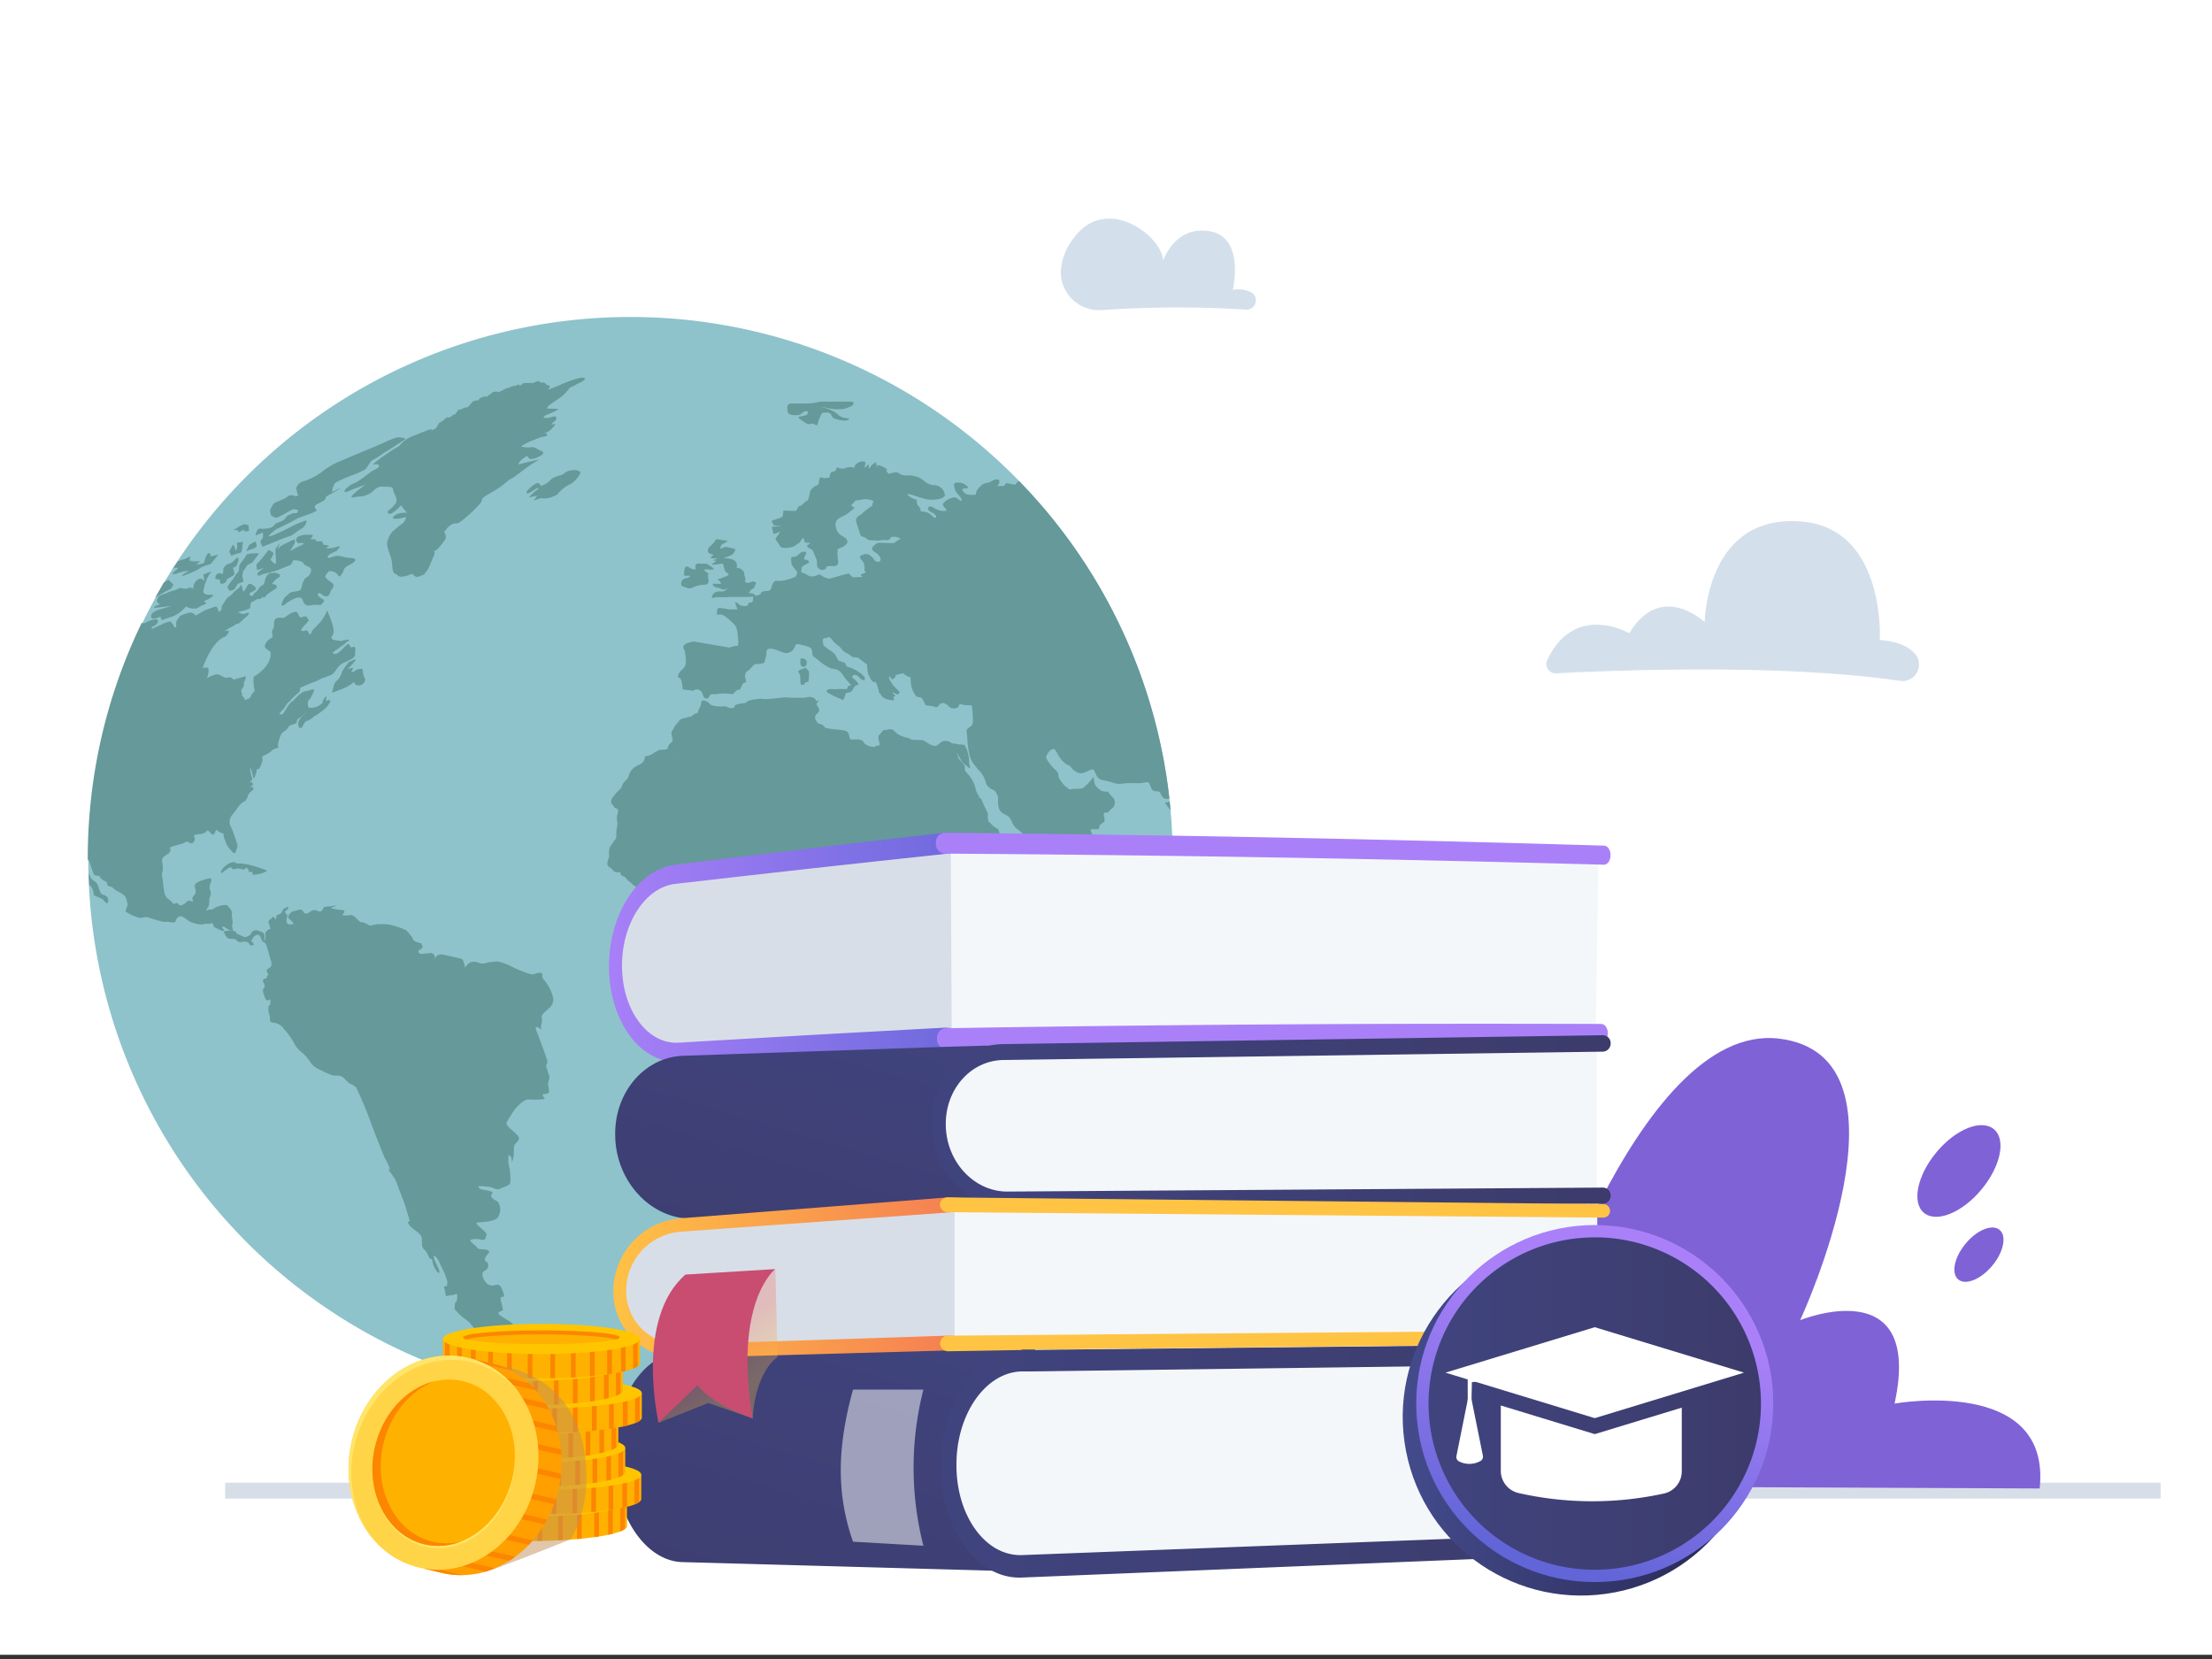 <svg xmlns="http://www.w3.org/2000/svg" xmlns:xlink="http://www.w3.org/1999/xlink" width="440" height="330" viewBox="0 0 440 330"><rect x="0" y="0" width="440" height="330" fill="#333333" stroke="none"/><defs><linearGradient id="linear-gradient" x1="1793.58" y1="187.98" x2="1880.94" y2="188.94" gradientTransform="translate(-1675.05)" gradientUnits="userSpaceOnUse"><stop offset="0" stop-color="#aa80f9"/><stop offset="1" stop-color="#6165d7"/></linearGradient><linearGradient id="linear-gradient-2" x1="1003.12" y1="83.04" x2="767.78" y2="61.17" xlink:href="#linear-gradient"/><linearGradient id="linear-gradient-3" x1="1006.44" y1="120.46" x2="772.61" y2="98.73" xlink:href="#linear-gradient"/><linearGradient id="linear-gradient-4" x1="1847.19" y1="195.54" x2="1822.42" y2="278.97" gradientTransform="translate(-1675.05)" gradientUnits="userSpaceOnUse"><stop offset="0" stop-color="#40447e"/><stop offset="1" stop-color="#3c3b6b"/></linearGradient><linearGradient id="linear-gradient-5" x1="1860.32" y1="223.03" x2="1995.42" y2="223.03" xlink:href="#linear-gradient-4"/><linearGradient id="linear-gradient-6" x1="1850.05" y1="254.03" x2="1820.58" y2="353.3" xlink:href="#linear-gradient-4"/><linearGradient id="linear-gradient-7" x1="187.14" y1="290.52" x2="320.26" y2="290.52" gradientTransform="matrix(1, 0, 0, 1, 0, 0)" xlink:href="#linear-gradient-4"/><linearGradient id="linear-gradient-8" x1="1794.42" y1="253.68" x2="1881.41" y2="254.63" gradientTransform="translate(-1675.05)" gradientUnits="userSpaceOnUse"><stop offset="0" stop-color="#ffc444"/><stop offset="1" stop-color="#f36f56"/></linearGradient><linearGradient id="linear-gradient-9" x1="1010.35" y1="154.96" x2="776.77" y2="133.25" xlink:href="#linear-gradient-8"/><linearGradient id="linear-gradient-10" x1="-667.1" y1="181.13" x2="-900.68" y2="159.43" gradientTransform="matrix(1, 0, 0, 1, 0, 0)" xlink:href="#linear-gradient-8"/><linearGradient id="linear-gradient-11" x1="1822.89" y1="275.52" x2="1816.8" y2="266.49" xlink:href="#linear-gradient-8"/><linearGradient id="linear-gradient-12" x1="279.03" y1="281.86" x2="350.05" y2="281.86" gradientTransform="translate(58.98 -54.4) rotate(10.9)" gradientUnits="userSpaceOnUse"><stop offset="0" stop-color="#444b8c"/><stop offset="1" stop-color="#26264f"/></linearGradient><linearGradient id="linear-gradient-13" x1="322.54" y1="260.95" x2="307.95" y2="310.94" gradientTransform="matrix(1, 0, 0, 1, 0, 0)" xlink:href="#linear-gradient"/><linearGradient id="linear-gradient-14" x1="284.16" y1="279.19" x2="350.28" y2="279.19" gradientTransform="matrix(1, 0, 0, 1, 0, 0)" xlink:href="#linear-gradient-4"/><clipPath id="clip-path"><path d="M124.72,298.8v4.74c0,1.64-8.77,3-19.6,3s-19.59-1.33-19.59-3V298.8Z" fill="none"/></clipPath><clipPath id="clip-path-2"><path d="M127.56,293.44v4.74c0,1.65-8.78,3-19.6,3s-19.59-1.33-19.59-3v-4.74Z" fill="none"/></clipPath><clipPath id="clip-path-3"><path d="M124.37,288.05v4.74c0,1.65-8.77,3-19.59,3s-19.6-1.33-19.6-3v-4.74Z" fill="none"/></clipPath><clipPath id="clip-path-4"><path d="M123,282.6v4.74c0,1.64-8.78,3-19.6,3s-19.6-1.33-19.6-3V282.6Z" fill="none"/></clipPath><clipPath id="clip-path-5"><path d="M127.67,277.21V282c0,1.64-8.77,3-19.59,3s-19.6-1.33-19.6-3v-4.74Z" fill="none"/></clipPath><clipPath id="clip-path-6"><path d="M123.89,271.82v4.74c0,1.64-8.77,3-19.6,3s-19.59-1.34-19.59-3v-4.74Z" fill="none"/></clipPath><clipPath id="clip-path-7"><path d="M127.28,266.43v4.74c0,1.64-8.77,3-19.59,3s-19.6-1.34-19.6-3v-4.74Z" fill="none"/></clipPath><clipPath id="clip-path-8"><path d="M97.63,271.14l-3.8-.87L84.24,312l3.79.9c10.09,2.32,20.42-5.14,23.07-16.68S107.72,273.46,97.63,271.14Z" fill="none"/></clipPath></defs><title>khodgardan-01-01</title><g style="isolation:isolate"><g id="Layer_1" data-name="Layer 1"><rect width="440" height="329.16" fill="#fff"/><rect x="44.78" y="294.93" width="385" height="3.16" fill="#d8dee8"/><path id="globe" d="M125.42,278.77A107.86,107.86,0,1,1,233.28,170.91,107.86,107.86,0,0,1,125.42,278.77Z" fill="#8ec3cb"/><g id="continents"><path d="M213,172.58s-.67.44-1,.74-1,.22-2,.22-.83.22-1.65.22-.54.51-1.28.6-1.29.15-1.75.15-.45-.57-.75-.57-.4-.25-.44-.46a.32.32,0,0,1,0-.13c0-.22,0-.59,0-1s-.31-.73-.69-1-.37-.6-.91-1.18a4.55,4.55,0,0,0-2.07-1.47c-.77-.14-.07-.42-1.09-1.74s-.39-.53-.62-1.48a1,1,0,0,0-.35-.64,4,4,0,0,1-1-.69c-.79-.82-.63-.53-.79-.82a4.6,4.6,0,0,1-.1-1.4c0-.23-.89-1.93-1.22-2.75s-.88-.4-.64-.61,0-.27-.16-.57a4.2,4.2,0,0,1-.44-1.16,6.44,6.44,0,0,0-1.59-2.94c-.74-.84-.5-.68-.52-1.28s-1.34-1.63-1.35-2-.45-1.08-.27-.86.68,1.17.93,1.55.09.31,1.16,1.15.31-.2.36-1a5.23,5.23,0,0,0-.13-1.1,5.66,5.66,0,0,0-.79-2.18c-.24,0-.4-.09-1.05-.11s-.48-.16-1.13-.18-.51-.48-1.55-.51-1.11.66-1.91.94-2.26-1-2.68-1.08a19.74,19.74,0,0,0-2-.06c-.23,0-.44-.21-.71-.33a1.18,1.18,0,0,0-.39-.1,5.9,5.9,0,0,1-1.62-.59,4.73,4.73,0,0,1-1-.82c-.54-.56-1.28-.11-1.79-.13s-.74.67-1.14,1,.05,1.24.07,1.79-.34.14-.76.44-1.45,0-2-.38-.18-.32-.65-.72-1.66-.22-2-.24-.52,0-.64-.81a1.14,1.14,0,0,0-.75-.95s-1.43-.24-2.05-.26-1.17-.2-1.63-.22c-.23,0-.44-.25-.66-.47a1,1,0,0,0-.62-.37.87.87,0,0,1-.74-.52,1.16,1.16,0,0,1-.31-.89c.06-.47.5-.69.75-1.08s-.24-1-.43-1.3.57-1,.57-1-.78.45-.8,0-1.11-.62-1.11-.62l-1.18.19s-.9,0-1.17,0-1.2,0-1.2,0l-1.58-.09s-.81.12-2.57.28a8.71,8.71,0,0,1-2.17,0,6.3,6.3,0,0,0-.93.12,5.39,5.39,0,0,0-1.51.34c-.38.21-.47.45-.85.44a3.8,3.8,0,0,0-1.53.32c-.76.29,0,0-.27.31s-.31.34-.54.33a2,2,0,0,1-.32,0,3.8,3.8,0,0,1-.8-.31,3.9,3.9,0,0,0-1,0c-.38,0-.87-.06-1.27-.08a3,3,0,0,1-1-.38,1.92,1.92,0,0,0-1.11-.71c-.71-.12-.59.29-.59.29s-.09.41-.17.74-.48.72-.48,1.13-.79.37-1,.7-.69.3-1.31.51-1.11.11-1.51.67-.91,1-1,1.36-.5.56-.5,1.07a4.28,4.28,0,0,0,.23,1.07c0,.23-.06.45-.09.66,0,0-.83.54-.82,1.12s-1.56.44-1.56.44a6,6,0,0,0-1.45.79,3.51,3.51,0,0,1-1.49.52h0c-.28.1.22,1.09-1.48,1.79a3.28,3.28,0,0,0-1.92,2.38,4.46,4.46,0,0,1-.76.9,2.84,2.84,0,0,0-.65,1.24,12.33,12.33,0,0,0-1.54,1.65c-.44.67-.33.34-.44.92s.22.61.45,1,.1.34.66.52,0,1.1,0,1.85.1.42.1,1.19-.21,1-.21,1.93v.64a.71.71,0,0,1-.22.54c-.23.26-1,1.43-1,1.43a2.85,2.85,0,0,0-.22.93v1c0,.52,0,0-.23.78s0,0-.11.59.78,1,.78,1l.06.06c0,.07.17.19.39.45.44.49,1.42.23,1.42.23-.24.5.37.81.7.94a.73.73,0,0,0,.19.06,3.35,3.35,0,0,0,.87.92c.43.24.32.41,1,.82a2.68,2.68,0,0,1,.83,1l.15.33s0,.76,0,1,.75.66,1.07.9a5.72,5.72,0,0,0,1.27.64,2.08,2.08,0,0,1,.43.23c.33.26.42.5.73.74s2.32,1.52,2.31,1.52a17.24,17.24,0,0,1,2,1.09c.84.56,1.13.22,1.13.22l.27,0,.88-.14a7,7,0,0,1,1.33-.55,6.4,6.4,0,0,1,1.82-.44c1.13,0,1.42,0,2.32-.07s.41.23,1,.46a1.58,1.58,0,0,0,.93,0,1.53,1.53,0,0,0,.26-.07c.32-.12.66-.23,1-.36a6.54,6.54,0,0,0,1.09-.34,3.49,3.49,0,0,1,1.38-.53c.49,0,.6-.42,1.18-.43s.59-.49.59-.49a2.21,2.21,0,0,0,.33-.06c.38,0,1-.15,1.4-.22h.07a17.17,17.17,0,0,1,1.94,0c.75,0,.65.31,1.68.91s.17.63.05,1.35.28.63.93.6,1.31-.35,1.88-.36a9.11,9.11,0,0,0,1.85-.52h0q.28.39.6.75a4.4,4.4,0,0,1,1,1.24,1.07,1.07,0,0,1,0,1.4,4.23,4.23,0,0,0-.23.41,11.6,11.6,0,0,0-.42,1.26,3.72,3.72,0,0,0-.1.58c0,.47-.67.89-.9,2.09-.18,1,1.31,2.73,2.66,3.93l.75.63a2.37,2.37,0,0,1,.75.9,4.11,4.11,0,0,1,.38,1.28,12.55,12.55,0,0,0,.33,2.13c.47,1.26,1.34,1.38.8,1.4s-.29,2,.22,2.25.54,2.22-.61,3.76a22.45,22.45,0,0,0-2.65,6.26c-.09.32-.14.58-.19.81-.29,1.67,2.73,7.06,2.71,7.07a30.85,30.85,0,0,1,.37,5.15c-.13,1.31,1,2.8,1.48,3.56a1.77,1.77,0,0,1,.17.37,7.18,7.18,0,0,0,1,3.52c1,1.56-.67,2.9.29,4.88s1.9,1.21,3.37.22,2.2-.09,2.87-.11,2.29-1,3.31-1.06.87-1.69,3-2.5,2.47-1.4,3-3.23,1.75-2.42,3-3.36c1.07-.82,1.12-1.2.78-2.33-.06-.16-.11-.33-.17-.53-.5-1.56,2.85-2.57,2.84-2.57.57,0,1.06-.85,1.37-2.57s.25-2.83-.63-3.81.43-1.28,1-1.64A8.3,8.3,0,0,0,194,213.4c.52-.52.74-1.12,1.08-1.45s1.73-.81,2.16-1.16a9.5,9.5,0,0,0,1.86-1.7c.6-.85.69-.93.51-1.81s.07-.9.18-2.67a7.07,7.07,0,0,1,.28-2.07s-.14-.38-.29-.89a14.26,14.26,0,0,1-.55-2.08c-.17-1.07.07-1.55-.2-2a3.23,3.23,0,0,1-.45-2c0-1.06.69-.46.76-1.21,0,0,0,0,0-.06,0-.84.13-1.15.62-1.46s-.11-1.38.52-1.55,1.12-.94,1.32-1.23a.26.26,0,0,0,0-.09,11,11,0,0,0,1-1c.17-.23,1.21-1.46,1.45-1.91s1.42-1.22,1.65-1.44,1-.32,1.15-.62a9.51,9.51,0,0,1,1.65-1.88,6.4,6.4,0,0,0,1.47-1.93,17.53,17.53,0,0,1,1.39-2.94c.91-1.54,1.09-4.66,1.61-5.31S213,172.58,213,172.58Zm-78.7-21.89.48,0h.31C134.85,150.73,134.45,150.71,134.31,150.69Z" fill="#699"/><path d="M49.23,112.37a6.52,6.52,0,0,0,.92-.46,19.38,19.38,0,0,0,1.37-1.84,11.49,11.49,0,0,0-2.33.14c-.32.42-1.15,1.66-1.42,1.94s-.15,1.53-.43,1.65-.86,1.39-1.26,1.73a6.37,6.37,0,0,0-.86,1.29l.49.76.91-.34c.22-.37.45-.73.67-1.11l1.15-.43c-.07-.3-.13-.61-.2-.89s.07-.75.09-1.11Z" fill="#699"/><path d="M65.48,113.62a1.89,1.89,0,0,1,1.69.67c.25.45.36.59.88-.19s.08-1,1.4-1.7,1.81-1.35.27-1.42-1.31-.3-2.41-.4-2,.76-2.12.24,1.71-1.2,1.71-1.2,1.31-1.24.27-.88-3,.49-2.06.1-.73-.46-.73-.46c-.12-.24-.24-.49-.38-.73,0,0-1.45.13-1.17-.19s-1.25-.06-1-.29.52-.9.28-.81-1.75-.17-2.72.35-.24,1.49.13,1.34a1.56,1.56,0,0,1,1,.09s-.81.43-1.05.52-1.78,1-1.78.94c.18-.26.34-.53.51-.8s.33-.6.49-.9c0-.23-.07-.43-.1-.65l-1.43.69-1.19.59-.74.71c.16-.43.32-.86.49-1.3-.29.38-.57.77-.84,1.15s.22,3-.08,3.07-1-.84-1-.84a7.57,7.57,0,0,0,.59-1.13c.1-.33-.94-.81-.94-.81-.53.65-1,1.29-1.54,1.92l-.9,1c0,.37.09.75.13,1.12.45-.16.89-.3,1.34-.44-.45.33-.86.67-1.29,1,0,.2.12.39.18.59l1.1-.43a17.42,17.42,0,0,0,2.91-.79l2.43-1,.57-.92s1.67,0,2,.64,1.38.54,1.49,1.16a1.63,1.63,0,0,1-.92,1.62c-.66.37-.94,1.89-.94,1.87a.82.82,0,0,1-.51.76c-.51.22-1.55.19-1.89.5s-1,.87-1,.87-1.11,1.9-.31,1.58.52-.48,1-.69,2.53-1.67,2.94-.3,1.46,1,1.92.9,1.87.12,1.82-.13,1.12-.55-.07-1.21-.63-1.36,0-.82,1.43.74,1.75-.28,1.31-1.38.2-2.09-1.19-1.16-1.19-1.15S65.1,113.79,65.48,113.62Z" fill="#699"/><path d="M70.42,131.23l-1.29.6a.63.63,0,0,1,.1.12A6.39,6.39,0,0,0,68,133.74a3.55,3.55,0,0,1-1.15,1.81c-.48.35-.78,2.27-.78,2.26l1.79-.69a8.11,8.11,0,0,0,2.56-1.46,5.12,5.12,0,0,1,.3.57l.87.13a2.25,2.25,0,0,0,.82-.55,1.38,1.38,0,0,0,.23-.82,3.25,3.25,0,0,1-.23-.29c-.06-.27-.14-.54-.19-.81s-.07-.56-.12-.84a2.22,2.22,0,0,0-1.43.34c-.5.44-.79.24-.79.24.13-.27.28-.53.41-.8a3.83,3.83,0,0,0-1.18.28C69.52,132.71,71.53,130.71,70.42,131.23Z" fill="#699"/><path d="M47.47,105.88c.34-.17.68-.35,1-.5l.31.38.76-.18c0-.39-.09-.75-.13-1.12-.27-.07-.56-.11-.83-.19l-.82.34-1.35.84c.3,0,.57,0,.87,0C47.35,105.58,47.4,105.72,47.47,105.88Z" fill="#699"/><path d="M47,110.17c.45-.17,1-.09,1.09-.52s.12-1,.12-1c0-.28.09-.58.14-.87-.41.06-.82.13-1.23.17,0,.24,0,.47.07.69,0,0-.17,1.19-.31.84s-.37-1.37-.55-1.11-.74,1.32-.74,1.32c.15.28.28.56.41.84C46,110.56,46.56,110.34,47,110.17Z" fill="#699"/><path d="M42.78,115.12l1,.23s-.22,1.05.62.73.72-.86.72-.86,1-.57,1.37-.8-.16-1.5-.17-1.5l.65-.26s.67-1.24.44-1.65-1,.79-1.36.92l-1.07.42c-.19.23-.37.47-.55.7,0,.38,0,.75-.07,1.11l-.72-.12C42.9,113.91,42.78,115.12,42.78,115.12Z" fill="#699"/><path d="M114.63,75.36a23.81,23.81,0,0,0-3.39,1.29c-.39.19-2,.78-2.22.85s.87-.68,0-.87a.8.8,0,0,1-.21,0,0,0,0,0,1,0,0,4.07,4.07,0,0,0-.51-.52,5.27,5.27,0,0,0-.63,0c-.21-.12-.43-.22-.64-.35a10.25,10.25,0,0,1-1,.43l-.87,0-1,0c-.25.19-.51.37-.75.56a1.75,1.75,0,0,1-.18-.29c-.2.09-.4.16-.59.23l-.91.18-.55.32s0,0,0-.06l-.52.14-.73.4-.86.37c-.07-.07-.15-.12-.22-.18l-.79.14-.81.6c-.17.13-.32.25-.48.36l-.35-.13-1,.39-.32.52a1.76,1.76,0,0,0-.23-.14l-.85.27c-.14.18-.29.35-.43.54s-.44.43-.65.64a3.46,3.46,0,0,1-.45,0c-.3.15-.61.28-.92.42-.13,0-.23,0-.35,0l-.67.92a3,3,0,0,1-.37.11l-.48.4-.62.2s-.12-.09-.18-.14c-.2.21-.42.4-.64.61l-.94.6-.57,1-1,.52s.74-.67-1,0L81.48,87a7.5,7.5,0,0,0-1.93,1.54c-.09.27-1.31.85-1.31.85s-4.84,3.22-3.82,3,1.52.4.18,1-2.48,2-4.19,2.74-2.65,2.23-1.12,1.57,3.38-1.28,3.4-1.28-4.09,2.83-2.32,2.5,1.45,0,2.76-.53,1.54-1.73,3.1-1.6,1.83-.14,2,.77,1,1.62.48,2.52a4.68,4.68,0,0,1-1.57,1.53s-.16,1,.92.4,1.74-1.76,1.87-1.35A5.47,5.47,0,0,0,81,102a5.13,5.13,0,0,0-1.86.19c-.64.27-1.41.94-.66,1a6.34,6.34,0,0,0,2.21-.34c.17-.08-.16,1-.62,1.28s-2,1.61-2,1.61-1.38,1.53-1,3,.6,1.76.8,2.57.07,2.53.67,2.78.7.76,1.64.6a5.91,5.91,0,0,0,1.68-.53c.19-.08.38.27.75.49s.72.06,1.75-.39c.28-.37.56-.74.83-1.12a22.06,22.06,0,0,0,.86-2.06s.54-.93.34-1.35,0,.32,1.07-1,1.3-1.53,1.2-2.11-.43-.86-.18-1,.54-.95,1.54-1.38.61.45,2.53-1.23a25.15,25.15,0,0,0,2.82-2.69c.9-1,0-.93,1.31-1.73s1.17-.64,2.51-1.52,1.83-1.55,2.4-1.78,2.59-1.93,4.42-3.12,1.48-.91,1.15-.78-3,.68-3.77.93.52-1.06.52-1,.91-.89,1.06-.5.52.7,1.68.25,1.88-1,1.07-1.35-.74-.42-1.28-.65S105.76,89,105,89s-1.55-.2-1.23-.32,1-.61,2-1,1.33-.53,1.83-.71,1.29-.1,1.25-.48-.41-.3-.76-.27a3.35,3.35,0,0,0,1.53-.81c.65-.69,1.23-1.3.37-1s.61-.87.6-.86.47-1.08-.83-.61-2.38.08-.91-.47,2.47-1.13,2.13-1.14-2.2-.07-2.2-.08-.14-.35,2-1.72,2.31-2.38,2.85-2.55.95-.54,1.67-.83a2.28,2.28,0,0,0,1.1-.83S116.31,74.85,114.63,75.36Z" fill="#699"/><path d="M112.36,94.05c-.78.62-.78.38-1.51.69a3.18,3.18,0,0,0-1.46.84,4.59,4.59,0,0,1-1.52,1c-.52.2-.29-.33-.85-.48s-2.62,1.72-2.26,2,1.09-.52,2-.92,0,.4-.24.48a17.28,17.28,0,0,0-1.34,1.27l1.69-.32c-.24.32-.48.66-.71,1,0,0,1.32-.61,1.65-.5a3.81,3.81,0,0,0,2-.26c.61-.25,1.29-.53,1.28-.79a7.91,7.91,0,0,1,2.56-1.87A5.28,5.28,0,0,0,115.49,94C115.06,93.27,113.14,93.41,112.36,94.05Z" fill="#699"/><path d="M48.94,109.7a5.19,5.19,0,0,1,1.16-.47,2.76,2.76,0,0,0,.93-.47s0-1.12-.33-1a9.42,9.42,0,0,0-1.15.66C49.35,108.87,49.15,109.28,48.94,109.7Z" fill="#699"/><path d="M53.17,173.21a23.05,23.05,0,0,0-3.6-1.18c-2-.49-2-.09-2.58-.34s-.48-.32-1.26,0a3.61,3.61,0,0,0-1.64,1.4.66.66,0,0,0-.09.62c.18-.05,1.39-1.12,1.78-1.17s.34.5.83.36a2.13,2.13,0,0,1,1.54,0c.33.24.9-.33.9-.33s.56.51.43.76.69.06.69.06.15.5,0,.6A5.7,5.7,0,0,0,53.17,173.21Z" fill="#699"/><path d="M108.21,194.92c-.73-.77.19-1.52-1-1.4s-.73.61-2.48,0a27,27,0,0,1-3-1.27,10.6,10.6,0,0,0-2.71-1,13.85,13.85,0,0,0-1.65.15c-.71.09-1.25.39-1.82.22s-1.77-.8-2.7.4c-.15.19-.25.34-.33.45a8.55,8.55,0,0,0-.33-1.22c-.22-.53-.28-.52-1.57-.8s-2-.5-2.68-.58a1.29,1.29,0,0,0-1.31.58c-.07.14-.16.28-.25.44a.88.88,0,0,0,0-.91c-.4-.55-.88-.41-1.3-.35s-1.46.11-1.46.11-.8-.42-.17-.79.72-.5.47-1,.13-.15-.91-.52-.73-.57-1.11-1.1S80.76,185,80.76,185l-.51-.19L80,184.7a13.17,13.17,0,0,0-3-.84.52.52,0,0,1-.18,0,12.62,12.62,0,0,0-1.94,0l-1.32.27a.3.3,0,0,0-.12-.08c-.34-.2-1.29-.73-1.61-.61s-1.37-1.62-2.12-1.41l-.08,0a3.94,3.94,0,0,1-1.59,0s.75-.71.35-.92-.38,0-1.14-.16-1.94-.31-1.1-.5.62-.29.62-.29l-2.3.23s-.29.71-.66.9-.85-.41-1.52-.23-.63.47-1.24.62a.58.58,0,0,1-.75-.41s-.28-.41-.6-.34l-1.45.36c-.33.08-1.32,1-.72,1.5s1.09,1,.62,1.06-1,.1-1.14-.5.41-1.18,0-1.52a1,1,0,0,1-.33-.36c0-.09,0-.15.14-.26s.49-.47.49-.47.28-.55-.32-.25-.6.3-.78.63-.3.67-.75.77-.53.33-.51.57a.61.61,0,0,1-.16.42s-.39-.77-.58-.43-.93.58-.78,1.07.37,1.22.37,1.22-1.22.42-1,1.14a1.6,1.6,0,0,1-.36,1.38s.58-1.58-.37-1.87-.87-.5-1.56-.26-.55.88-1,1a1.5,1.5,0,0,0-.36.18c-.18.12-.38.18-1.1-.17-1-.46-1-.39-1.12-.77-.16-.08-.6-.32-.77-.26s-.26-.09-.65,0-1,.08-1,.22c.2.49.54,1.42,1.31,1.42,1,0,1,.06,1.34.39a.87.87,0,0,0,1,.2c.49-.13,1.27,0,1.4.4s1.18.47.82-.11c-.19-.32-.36-.35-.44-.36a.31.31,0,0,1,0-.06s.05-.07.12-.17c.3-.43.3-.63.49-.77s.74-.55,1.05-.19a3.07,3.07,0,0,1,.5,1.06c.07.23.58.33.77.61s.93,3.08,1,3.27.35,1.12-.19,1.47-.76.35-.55.87.37.31.2.51l-.07.07c-.13.24-.22.68-.43.72s-.8.1-.39.83.1,1,0,1.15-.25.33,0,1.05.46,1.6,1,1.22.31.51.31.84c0,.14-.31.23-.27.37-.13.24-.2.75.2,2.09.09.3-.25,1.18.62,1.21a2.83,2.83,0,0,1,2.18,1.25,14.17,14.17,0,0,1,2.07,2.91c.48,1.1,1.7,1.87,2.19,2.42a13.79,13.79,0,0,1,.88,1.09,3.58,3.58,0,0,0,1.62,1.49A22.78,22.78,0,0,0,66,213.85c.66.24,1.69-.1,2.26.47s1.33,1.34,1.67,1.39a1.09,1.09,0,0,1,.23.09c.29.18.55.51.58.31a68.89,68.89,0,0,1,2.86,6.74c.59,1.73,2.81,7.2,2.82,7.23s1.56,2.84,1,2.55.56.93.87,1.49a6.19,6.19,0,0,1,.8,1.65c.41,1.19,1.15,3,1.35,3.57s1.08,3.53,1.08,3.53-.81.06.07,1,2,1.38,2.26,2.22-.24,1.79.56,2.49.89,1.91,1.29,1.82.16.64.69,1.66.89,1.36,1,1-.39-1.13-.72-1.9-.58-1.52-.23-1.38a3.44,3.44,0,0,1,1,1.41c.11.28.51,1.08.91,1.91A12.16,12.16,0,0,1,89,255c0,.29-.07.59-.12.89,0,0-.68-.21-.51.3a12.08,12.08,0,0,1,.32,1.64,13,13,0,0,1,1.34-.24c.35,0,.81-.32.88-.11s.06,1.4-.22,1.48-.26,1.43-.26,1.43A15,15,0,0,0,92,262c.39.27,1.54,1.08,1.67,1.45v0a3.41,3.41,0,0,1,.52.59,4.86,4.86,0,0,0,1.48,1.4s.22-.23.62.19a3.19,3.19,0,0,0,1.09.65s.2.39.42.48.8.17.8.17a7.17,7.17,0,0,0,1.71.8,3.8,3.8,0,0,1,1.6-.26,4.27,4.27,0,0,0,1.75,0c.28-.1,1.29-.38,1.64-.48l.12,0a3.23,3.23,0,0,1,.61-.42,4.84,4.84,0,0,1,.9-.28,7.32,7.32,0,0,0,.93-.21l.95-.77c-.32,0-3.13,1.17-5.36-.62s-1.2-1.34-2.54-2.13-2.2-1.29-1.52-1.64.77,0,.5-1.18-.52-1.47-.11-1.73.76.39.24-1.15-1-1.37-1.64-1.21a1.65,1.65,0,0,1-1.9-.79c-.63-.89-.76-1.82,0-2.12a1.15,1.15,0,0,0,.55-1.49c-.11-.33-.92-.32-.42-1.19s1.1-1.13.32-1.41-1.84,0-2.08-.54-2.19-1.43-.77-1.62,2.26.5,2.47-.17.47-.77-.2-1.42-2-1.61-1.45-1.71,3.74-.09,4.23-1.22a2.72,2.72,0,0,0,.16-2.43c-.28-.76-.58-.53-1.36-1.23s.73-1-.42-1.36-2-.22-2.26-.73c-.08-.17-.07-.25,0-.28a13.58,13.58,0,0,1,1.63.1c1.3.05,1.74.85,2.72.36s1.68-.49,1.91-1.16c0,0,0,0,0-.05a11.13,11.13,0,0,0-.31-3.47,5.82,5.82,0,0,1,0-2,1,1,0,0,1,.58,1c-.05.77.31.1.41-1.12s-.17-1.57.52-2.3.77-.94-.12-1.83-2.22-1.67-1.73-2.39,1.23-2.06,1.63-2.51,1.75-2,2.73-1.88,3.12,0,3.13-.16-.93-.87,0-.92.88-.46.88-.46c-.09-.56-.16-1.12-.25-1.66,0,0,.44-1.07.25-1.55s-.3-1-.54-1.65.39-.57.12-1.47-1.6-4.5-2.11-5.79.55-.59.9-.31-.15-.17.11-1.1-.06-1.15.08-1.58.6-.72,1.3-1.39a2.28,2.28,0,0,0,.74-2.85A8.21,8.21,0,0,0,108.21,194.92Z" fill="#699"/><path d="M93.68,263.42c-.08-.07.06.17,0,0Z" fill="#699"/><path d="M210.21,204.14c-.94-1.18-.82-.53-.82-.53a13.81,13.81,0,0,0-.31,1.68c0,.49-.25.49-.77,1.15a17.62,17.62,0,0,0-1.23,1.57c-.43.65-1.59.53-1.93,1s-1.46,1-1.89,1.53-.29.76-.37,1.91a3.54,3.54,0,0,0,.55,2.25c.4,1-.44.59-1.07,1.71s-.77.88-1.25,1.92.16,1.12.45,1.44-.07,1-.3,1.75-.05.61.83,1.63,1.67-.05,2.23-.07,1.32-.83,1.32-.83q2-5.22,3.81-10.16a1.72,1.72,0,0,1,.1-.26c-.1-1-.15-1.55.62-1.58s.27-.66.27-.66-.31-.24-.33-1.13.76.3,1,.13.23-1.15.14-2.43S211.13,205.32,210.21,204.14Z" fill="#699"/><path d="M35.43,114c.54-.29,2.67-.63,1.92-.28s-1.32.85-1.09.87a21.13,21.13,0,0,0,2.09-.82,6.78,6.78,0,0,0,1.57-.86,14.67,14.67,0,0,1,2-.72c.51-.63,1-1.25,1.53-1.87-.52.11-1,.24-1.55.36,0,0,0-.8-.39-.66s-.8,1.22-.84,1.73-1.65.5-1.65.5l.85-.61c-.62,0-1.23,0-1.84.06.25-.23.51-.45.77-.67-.09.07-.78.66-1,.55s.13-1,.13-1a4.26,4.26,0,0,1-1.39.68,7.31,7.31,0,0,0-1.19.41c-.32.5-.65,1-1,1.5l.15-.1c.41-.24,1.19-.2.74.15s-.69.63-.94.81S34.88,114.29,35.43,114Z" fill="#699"/><path d="M34.5,116.37a5.44,5.44,0,0,0-.94-1c-.16-.07-.57.28-1,.55-.57,1-1.14,2-1.69,3A20.13,20.13,0,0,1,34,117.13C34.12,116.88,34.31,116.64,34.5,116.37Z" fill="#699"/><path d="M55.53,148.69a.25.25,0,0,0,.1,0Z" fill="#699"/><path d="M232.67,159.39a2.05,2.05,0,0,1-1,.26c.4.51.78,1,1.19,1.53C232.79,160.58,232.74,160,232.67,159.39Z" fill="#699"/><path d="M44.58,185c-.18-.15-.54-.67-.3-.69s.25,0,.58.22a2.8,2.8,0,0,0,.83.48c.37.14.75.19.64-.15a1.68,1.68,0,0,1-.08-1.16c.12-.61-.18-1.23-.13-1.53a5.62,5.62,0,0,0,0-.77,2.37,2.37,0,0,0-.45-.78,4.52,4.52,0,0,0-.43-.49s-.42-.3-1.61.09-1.31.79-1.76.71a.19.19,0,0,0-.18,0c-.34,0-.68.34-.63.12a1,1,0,0,1,.09-.21c.32-.66.28-.18.43-1s-.07-.54.16-1.36c.11-.39.19-.56.21-.69a2,2,0,0,0-.12-.65,1.68,1.68,0,0,1,0-1.36c.17-.42.6-1.29-.5-1s-2.81.76-2.58,1.59.24,1.28-.12,1.7-.46.71-.32.87.12.56-.44.26-.82.57-1.7.83-.54-.54-1.15-.36-.45.23-.89-.3-1.09-.62-1.36-1.58-.34-2.54-.51-3.42.19-1,.13-1.36c0-.09,0-.2,0-.32a5.89,5.89,0,0,0-.1-1.09c-.09-.49-.2-.88.63-1.44s.61-.18.93-.87-.64-.58.77-1,1.23-.34,1.73-.51.7-.51,1.09-.3.71.5,1.07,0a.91.91,0,0,0,.17-.94s-.63-.52,1-.62,1.36-1.1,1.89-.54.8.85,1.1.42.13-1,.63-.54,1.24.43,1.21.81,0,.41.24,1a4.74,4.74,0,0,0,.93,1.79c.53.55,1,1.38,1.3.32s.42-.54,0-1.91-.88-2.41-.91-2.55a2.11,2.11,0,0,1,.17-2.68c1.16-1.42,1.2-1.78,1.87-2.31s.68-.27,1-.89.19-.87.45-1,.11-.32.34-.4a1.56,1.56,0,0,0,.5-.4c0-.19-.1-.38-.15-.58l-.57.19c.22-.2.42-.41.66-.59-.09-.18-.16-.35-.24-.52,0,0-.73.18-.56.08s.71-.42.62-.74-.31-1.17-.31-1.17-.27-1.93.17-.44.32,2.1.76,1S51,153,51,153a4.19,4.19,0,0,0,.5,0s.81-1.39.71-2-.22-.43.71-.9,1.3-1,1.67-1.12l.92-.31c-.14,0-.37-.09-.11-1.08.35-1.42.63-1.83,1.25-2.2s.69-1,1.27-1.17l.52-.19c.36-.11.64-.23.59-.44a.57.57,0,0,1,.19-.5,2.25,2.25,0,0,1,.51-.39c.45-.27.77-.71,1.11-.89s-1.07.73-1.42,1.65.25,1.89.77,1,.41-.9,1.06-1.13,1.11-.84,1.55-1a18.47,18.47,0,0,0,1.55-1.12,4.46,4.46,0,0,0,1.1-1.22c.48-.67.14-.87-.37-.62s.06-1-.14-.87a1.72,1.72,0,0,0-.75,1.1c0,.37-.47.56-.62.67a2.63,2.63,0,0,1-1,.45c-.48.06-1.25.21-1.29-.17s-.16-1,.13-1.28a2.05,2.05,0,0,0,.54-.76c.22-.46,1-1.71,0-1.33s-1.33.14-2.15.77-1.37,1.45-1.76,1.6a5.87,5.87,0,0,0-1.1,1.45,9.51,9.51,0,0,1-.63.93,1.43,1.43,0,0,1-.14.13.53.53,0,0,1-.59-.09,4.74,4.74,0,0,1,.73-.86c.47-.45.56-1,1.08-1.42s.49-.58.81-.85l.78-.73a3.43,3.43,0,0,0,.62-.58c.17-.21-.05-.69.35-.84s1.82-.81,2.44-1,1.65-.81,2-.88a13.87,13.87,0,0,0,1.46-.57c.26-.1.41-.22,1-.95a3.48,3.48,0,0,1,1.91-1.62c1.47-.71,1.85-.87,1.88-1.62s.11-1.15-.11-1.35-.8.39-.94-.24-.59-.24-1.1.27A6,6,0,0,1,67,130c-.47.18-1.26,0-.39-.54s1-.73,1.6-1.12.39-.4.91-.73.5-.43-.35-.32-.59.29-1.36.16-1.54-.15-1.47-.7.28,0,.42-1.08-1.28-4.23-1.28-4.26a9,9,0,0,1-1.47,2.46c-.83.89-1.47,1.39-1.6,1.8s-.41.77-.63.2-.43-.49-.65-.45-1.61.53-.18-1,.71-.91.61-1.41-.53-.46-1-.27-.68-.1-.83-.6-.71-.57-1.51-.13-1.27,1-1.67.92-1.69-.26-1.64,1-.51,1.44-.4,1.95.25.92-.25,1.11-1.73,1.51-.88,2.08.92.59.85,1.26-.34,2.41-3.39,4.32a8.61,8.61,0,0,0,.1,2.15c.19.6.11.68-.34,1.17s-.24.86-.76,1-.61.54-.86-.09-.42,0-.44-.78-.46-.39.13-1.27,0-.37.33-1.17.37-1.21.14-1.12-2.33.65-2.33.64a1,1,0,0,0-1.14-.4c-.75.26-1.53-.9-2.47-.6a10.82,10.82,0,0,0-1.65.72,3.84,3.84,0,0,0,.34-1.77c-.16-.65-1.21-.2-1.2-.2s1.74-5.28,4.42-6.27c.42-.14,1.32-1.47.35-1.18s.59-.58,1.1-.83.3-.29,1-.56-.3.49.92-.6,1.49-1.25,1.42-1.55-.89.35-1.4.16-.75-.29-.75-.29a10.39,10.39,0,0,1,1-.33,3.61,3.61,0,0,0,1.08-.35c.3-.18.29,0,.38-.58s0-.72.55-.94.6-.48,1.2-.46,0-.17.85-.33,0,0,1.08-.82,1.75-.9,1.53-1.46-1.37,0-.51-.92,1.35-.81,1.16-1.22-1.11-.54-1.36-.43-.58-.18-1.13.43-.44,1.41-.7,1.77-.6.24-1,.9-.68.67-1,1.07,0,.4-.35.4-.83-.4-.2-.71,1.34-.6.73-1.15-1.13-.81-1.53-.07-.66,1.19-.76,1-.3-1.67-.51-1.14-1,.87-1.42,1.42-1.11.82-1.39,1.24-.58.93-.82,1.27-.07.87-.26.94-.39.79-.56.07-.36-.84-.84-.66l-1.4.5a4.92,4.92,0,0,0-.94.44l-1.33.78a1.21,1.21,0,0,0-1.4-.57c-.9.31-1.46.37-1.77.78s-.68.79-.68,1.23.06,1-.22.9-.2-.38-.57-.78-.19-.5-1-.26-3,1.33-3,1.33-.43-.2.48-.66,1.08-1.58-.37-1.16-1.67.93-2.13.61c0,0,0,0-.05,0a107.3,107.3,0,0,0-10.73,46.32V171c.41.26.41.73.63,1.29s.39,1.57.79,1.79.89,0,1,.36.84.79,1.21.94,0,.11.29.64.61.07,1.22.72,2.22,1,2.5,2,.36,1,.2,1.56-.56,1,0,1.22a9.1,9.1,0,0,0,2.6,1.09,13.22,13.22,0,0,1,1.34-.19s1.8.6,2.53.76.46.24,1.21.19,1.84.36,1.95-.11.48-1,1-1,1.66,1,1.93,1.13a2.67,2.67,0,0,0,.32.11,8.3,8.3,0,0,0,1.3.34,2.39,2.39,0,0,0,1,0c.83-.24.54.09,1.36-.15a.46.46,0,0,1,.42,0s.09.07.12.12c.1.22.08.56.4.7.53.23,1.25.59,1.45.64l.07.06C44.49,185.12,44.71,185.09,44.58,185Z" fill="#699"/><path d="M232.62,158.88a107.47,107.47,0,0,0-29.94-63.22,2.47,2.47,0,0,0-.71.77l-1.83-.34-.44.58c-.47,0-.93,0-1.39.06a1.44,1.44,0,0,0,.49-1c0-.59-.94-.31-1.18-.22a9,9,0,0,0-.86.46,3.81,3.81,0,0,0-1.28.36,7.19,7.19,0,0,0-1.19,1.23c-.08.28-.16.56-.24.86,0,0-1.63.14-2.08-.26s-1-1.07.14-1S191.82,96,190.82,96s-1.23,0-.94,1.12,1.32,1.66,1.38,2.23-.39.17-.39.17a1.74,1.74,0,0,0-1.05-.59,3.65,3.65,0,0,0-2.26,1.26c-.21.46,1,1.25.65,1.41a3.48,3.48,0,0,1-2.54-.64c-.74-.58-1.81.22-.4.92s1,1.51.34.93a3.46,3.46,0,0,0-1.52-1c-.32,0-1-.13-1-.13s.21-.35-.36-1a1.16,1.16,0,0,1-.31-1.23,4.94,4.94,0,0,1-1.67-.81c-.74-.58.22-.27.56-.26a23.82,23.82,0,0,0,3.34,1c1.42.13,3.38-.18,3.29-1a2.22,2.22,0,0,0-1.87-1.86,3.21,3.21,0,0,1-2.35-.94,4.59,4.59,0,0,0-3.2-1c-1.18,0-1.46-.23-1.83-.54s-1.9.24-1.9.24-.77-.88-.43-.87h.33a2.09,2.09,0,0,1-.8-.42,5,5,0,0,0-1.33-.5c0,.15-.07.3-.11.47-.08-.35-.15-.71-.21-1.06l-.78.56-.66.84c0-.33,0-.65,0-1-.28.28-.55.55-.82.84.06-.42.12-.84.18-1.24a1.65,1.65,0,0,0-1.18,0c-.73.29-1,.74-1,1s-.51,0-.77,0a8.89,8.89,0,0,0-1,.15s-.05.19-.74.17-1.16-.52-1.1,0-.78.62-1,.71S165,95,165,95s-1.24.23-1.52,0-.57.25-.58.89-.51.71-.76.79a5.4,5.4,0,0,0-.93.88l-.23,1s-.15,1-.49,1.06-.92,1-1.36,1-.58,1.05-.92,1l-.79,0c-.27,0-1.58-.08-1.58-.08s-.06,1.14-.31,1.32a5.68,5.68,0,0,1-1,.37c-.6.25-1.05.22-1,.48a2.81,2.81,0,0,0,.44.8c.57.07,1.13.15,1.7.2-.71,0-1.41,0-2.12.07.11.49.23,1,.31,1.49l1.37-.53c-.34.49-.66,1-1,1.43.27.42.53.84.82,1.26,0,0,0,.7,1.64.54s1.85-.85,2.2-.92.8-1.54,1-.82.16.71.77.74h.27c.87.06-1.1.47-.08,1s.75.47,1.3,1.72a2.84,2.84,0,0,1,.36,1.75,1.12,1.12,0,0,0,1,.92c.53,0,.77-.13.82-.47s.76-.3,1.36-.28,1.2-.1,1-1.24a8.22,8.22,0,0,1-.05-2.18s2.25-.66,1.88-1.66-1.79-.71-2.24-2.6,1.23-2,2.17-2.67a14.88,14.88,0,0,0,1.56-1.29s-1-.32-.51-.67.51-.8.93-.78,1.24-.22,1.5-.22l.41,0c.6.06,1.56.24,1.35.59s-.07.82-.34.8a15.75,15.75,0,0,0-2.08,1.66s-1.3.47-.93,1.58.77,2.35.77,2.35.05.36.56.48.92.66,1.33.69,1.29.05,1.54.08,1.09-.14,1.34-.13a2.14,2.14,0,0,0,.83,0c.25-.08.62-.61.62-.61l.32,0,.61,0,.94.32c-.32.18-.62.39-.93.58l-.47.34-3.11-.07s-2.17,1-.73,1.81a3.39,3.39,0,0,1,.64.5c.78.72.7,1.43.16,1.48a.89.89,0,0,1-.9-.48s-.9-1.37-2-1-1,.47-.28,1.38.06.6.35,1-.26.69.2,1c.21.16-.08.31-.4.43s-.8.31-.36.48c.79.3-1.78.25-1.78.25l-.74-.73s-1.27.26-1.94.48-2,.57-2,.57a2.07,2.07,0,0,1-.33-.1l-.67-.22s-.95-.73-1.18-.49a2.08,2.08,0,0,1-1.28.34,2.15,2.15,0,0,1-1.19-.49c-.28-.28-1,0-.86-.82s.2-.67.86-1.06.83-.38.54-.75-1,0-.83-.57.66-1.17.22-1.19a1.37,1.37,0,0,0-1.18.35,5.46,5.46,0,0,1-.65.57s-1.06,0-1,.38a7.19,7.19,0,0,0,.12,1.21,9,9,0,0,0,1.1,1.43s-.16,1.1-.51,1.09.13.07-1.48.5l-.25.07c-1.93.47-2.09-.3-2.63.76s0,1.27-1.34,1.44l-.16,0c-1.14.16-.72.43-1,.65a3.82,3.82,0,0,1-1,.32c.09-.09.05-.2-.22-.35-.86-.52-1.36.23-.86-.52s.79-.44,1-1.06.48-.66-.08-.89-1.2.48-1.71.08.2-.18-.14-1,.06-.95-.67-1.51-1.05-.28-1.05-.28a1.25,1.25,0,0,0-.75-1.71c-1.28-.46-1.8-.17-1.8-.17s.06-.13,1.2-.57a1.54,1.54,0,0,0,1.13-1.34,12.16,12.16,0,0,0-1.87-.44c-.56,0-1,.5-1.09.31a.93.93,0,0,1,.55-.93,4.75,4.75,0,0,0,.92-.58l-2.29-.35a4.93,4.93,0,0,1-1,1.22c-.59.48-.72.79-.67,1.24s1.15.65,1.15.65-.89.65-.53.68,1.68,0,1.27.09a7.82,7.82,0,0,0-1,.36q.42,0,.84.06s-1.14.76-.87.78,1.61-.15,1.61-.15.6-.28.66.43a2.53,2.53,0,0,0,.55,1.31s1.08.28-.14.75-1.16.51-1.51.47.9.9.48,1-1.48-.16-1.54.09.52.67,1,.69,1.39.87,2-.09a1.27,1.27,0,0,1-1.3.84c-.91-.11-1.82.2-1.89,1.33a4.27,4.27,0,0,1,1.83-.19,17.23,17.23,0,0,0,1.75-.06c.71,0,.76,0,1.54,0s1.55,0,2.1,0a5.3,5.3,0,0,0,1.13-.13.22.22,0,0,0-.14.23c0,.41,0,1.09-.48,1s-.61.63-.61.63a2,2,0,0,1-1.78-.29c-.69-.64-.78-.46-.55.21s.53.88-.14.84a9.87,9.87,0,0,0-1.31,0,9,9,0,0,0-1.91-.3c-.46,0-.41,1-.4,1.31s.65-.46,1.74.46a12,12,0,0,1,2,1.87,5.1,5.1,0,0,1,.36,1.54c0,.65.42,2.42-.15,2.38a2.46,2.46,0,0,0-.68.08,4.3,4.3,0,0,0-.82.25c-2.32-.41-4.67-.8-7-1.21,0,0-3,.3-1.91,1.7,0,0,0,.17.1.45a14.62,14.62,0,0,1,.17,1.75c.05,1.31-.85,1.69-1.15,2.09s-.67,1.21-.16,1.23.67,2.13.67,2.13-.2.23,1,.3c1,.06.88.23,1.1.13l.11-.07a1.17,1.17,0,0,1,1.71.6c.32.91.44,1.08,1,1s.16-.9,1.15-.84,1.19-.19,2.26-.13l1.75.1s.63-.95,1.1-.84.53-1.45,1.2-1.42-.55-1.58.47-2.26,1.14-1.49,1.91-1.45a3.94,3.94,0,0,0,1.46-.24c.17-.56.32-1.13.47-1.69,0,0-.35-1.17.87-1.11s2.46,1,3.26.86a1.87,1.87,0,0,0,1.37-1,.41.41,0,0,0,.13-.2c.11-.37,0-.79,1.3-.44,1.55.42,2.08.45,2.15,1.44s0,.65,1,1.44a10.43,10.43,0,0,0,2.6,1.76c.81.29,1.58-.07,2.55,1.44s2.05,2,1.27,2.06.23.74-1.18.67-1.39.09-2.29,0-1.22.34-.94.67a23.05,23.05,0,0,0,3.19,1.51c.17-.47.35-.93.52-1.41,0,0,1,0,1.28-.57s.55-1,1.07-1-.59-1.15-1-1.42.35-1.18,1.28-.1,1.92.35.2-.87a7.43,7.43,0,0,0-2.59-1.26c-.29-.17-.41-.75-.41-.75l-1.35-.48-.5-.92s-.11-.4-1-1a11.57,11.57,0,0,1-1.41-1.06s-.56-1.52.24-1.47c.56,0,.62-.29.87-.18a1.62,1.62,0,0,1,.47.42,6.87,6.87,0,0,0,1.52,1.4c.26.18.68,1,1.39,1.3s.92.7,1.27.8a5.44,5.44,0,0,0,1.06.13.43.43,0,0,0,.12.11c.58.42,1.13.87,1.69,1.29a7.77,7.77,0,0,0,.22,1.86c.19.26.63,1.63,1.14,1.58H174c.28,0,.33.27.49.68a7.08,7.08,0,0,1,.35,1.36l.65.9a5.13,5.13,0,0,0,1,.53c.34.09,1.37.21,1.37.21-.05-.27-.1-.53-.13-.8l.41-.07c-.24-.26-.49-.54-.73-.82l1.13.53.47-.45-1.36-1.41c-.24-.39-.48-.77-.74-1.15,0,0-.24-1,.23-.39s.53.35.93-.12-.45-.34.38-.45,1-.44,1.32-.2c0,0,.06.05.1.1a3.66,3.66,0,0,0,1.31.68s.07,0,.07,0h-.07s-.1.2,0,.81a4.64,4.64,0,0,0,.46,1.93c.19.39.57,1.12,1,1.14a.94.94,0,0,1,.94.51c.2.4.56,1.12.56,1.11l1.57.22s.51.33.75.11.53-.6.53-.6a1.15,1.15,0,0,1,1.4.2c.76.65.68.74,1.64.68s.52-1,1.09-.81a6.93,6.93,0,0,0,1.76.21c.23,0,.35,0,.42.14a.86.86,0,0,1,.09.43,25.47,25.47,0,0,1,.13,2.55,1.45,1.45,0,0,1-.33,1,.71.71,0,0,1-.09.07c-.38.3-.85.44-.82,1s.13,1,.14,1.53a18,18,0,0,0,.37,2.87,5.77,5.77,0,0,0,.62,1.71,17.79,17.79,0,0,0,1.64,2c1.23,1.52.78,2.19,1.58,2.95s1.4.31,1.92,2.1c0,0-.28,2.29.74,3s1.4.45,2,1.86,1.4,1.53,1.93,2.13a1.65,1.65,0,0,1,.41.56,2.44,2.44,0,0,1,.05.81,10.62,10.62,0,0,0,0,2.12c.16.95.16,1.32.53,1.77s.31.8,1.44.41.24-.8,1.51-.8a10,10,0,0,0,2.87-.58,1.07,1.07,0,0,1,1-1c1,0,1-.5,1.79-.88s1.25-.35,1.33-.86.44-1.08.65-1.08h.89a8.63,8.63,0,0,0,1.46-.07c.37-.07-.73-1.09.22-1.09s1.25.15,1.32-.49,1-.94,1-.94,0-.57,0-.79-.44-1.08.22-1.08.29,0,1.16-.72a1.56,1.56,0,0,0,.56-1.94,2.23,2.23,0,0,0-.52-.58c-.29-.3-.66-.95-.88-.95a2.09,2.09,0,0,1-1.25-.22,3.83,3.83,0,0,1-1.11-1.05,1.3,1.3,0,0,1-.14-.37,9.61,9.61,0,0,1-.18-1.29,13.06,13.06,0,0,1-2.11,2.23c-.58.29-2.07.06-2.43.28a.34.34,0,0,1-.24,0,5.67,5.67,0,0,1-2-2.06c-.55-1,.12-.88-.71-1.71a10.89,10.89,0,0,1-1.69-2,1.44,1.44,0,0,1-.27-.66c0-.52,1.28-2.37,1.92-1.24s1.34,2.49,2.85,3a3.27,3.27,0,0,0,1.81,1.43c1.12.23,2.42-1.08,2.87-.62s.41,1.75,1.8,2,2.5.75,3.22.75c.26,0,.51,0,.81-.06a17.61,17.61,0,0,1,2.6-.07c2.1.09,2.24-.64,2.68.17s.23,1.45,1.51,1.45a.85.85,0,0,1,.44.09C231.24,158.16,231,159.09,232.62,158.88Zm-56.92-39.2.12.18s0,0,0,0S175.75,119.78,175.7,119.68Zm3.59-6.67s0-.05,0-.06,0,0,.05.06Zm34.39,50.75-.1.07h0Zm13.12-23.22.41,0h0Z" fill="#699"/><path d="M159.72,132.63c.68,0,.78-.45.75-1s-1.14-.92-1.25-.51C159.22,131.12,159,132.59,159.72,132.63Z" fill="#699"/><path d="M20.51,178c-.64-.17-.74-1.21-1.1-2s-1.07-.78-1.39-1.49c-.13-.26-.25-.5-.36-.7,0,.76.07,1.53.11,2.27a.59.59,0,0,1,.32.24,2,2,0,0,1,.39.77,6.13,6.13,0,0,1,.2,1c.6.26,1.18.5,1.76.78,0,0,1,1.35,1.06.5A1.1,1.1,0,0,0,20.51,178Z" fill="#699"/><path d="M52,107.34c-.43.27.12,1.47.34,1.38s.88-.37,1.56-.64,1.34-.54,2.09-.86,1.37-.47,1.91-.69.93-.7,2.06-1.37a1.94,1.94,0,0,0,1-1.67s-1.95.72-2.18.83-2.17,1.2-4.41,2.13.51-1.13.52-1.13l2.7-1.34c.22-.09,1.72-.93,1.72-.93L62.2,102s1-.42.74-.61-.63-.78.17-1.12a11,11,0,0,0,1.54-.87c.09-.21.16-.42.23-.63,0,0,2.44-1.34,2.67-1.55s-1,.41-1.36.58.13-1.43.59-1.83a29.72,29.72,0,0,1,3.89-1.66,14.9,14.9,0,0,0,1.87-.89c.55-.34,1.07-1.75,1.72-2s1.87-1.22,2.53-1.59,2.36-1.52,2.36-1.52c.52-.33,1-.64,1.58-1a2.91,2.91,0,0,0-2.16-.19,24,24,0,0,0-2.35,1l-2.33,1c-1.16.48-1.73.73-3.06,1.27s-1.07.46-3.1,1.32a14.26,14.26,0,0,0-3.87,2.29,12.58,12.58,0,0,1-3.78,1.82A2.29,2.29,0,0,0,58.93,97c0,.28.09.6.16.9a3.27,3.27,0,0,0,.25.64s-.63.27-.9.06-1,0-1,0a5.81,5.81,0,0,1-.9.6L54.7,100c-.47.2-1,1.58-1,1.58.09.35.17.71.27,1,0,0,.81.51,1.12.39a12.77,12.77,0,0,0,1.5-.74c.45-.29,1.44-.81,1.67-.91a2.7,2.7,0,0,1,1,.1s0,.53-.23.62a1.22,1.22,0,0,1-.66,0l-1.08.46c-.31.13-.67.91-1.13,1.1l-1.21.5c-.29.13-.53.64-1.06.85a5.53,5.53,0,0,1-2.22.19c-.58-.07-.86,1.4-.86,1.39l1.48-.6S52.48,107.06,52,107.34Z" fill="#699"/><path d="M159.14,134.25l.12,1.94c.22,0,.46,0,.68,0q.12-.22.24-.48l.61-.08a8.74,8.74,0,0,0,.14-2.06s-.36-.38-.52-.59-.61,0-.61,0a5.11,5.11,0,0,1-.52.21l-.51.28C158.89,133.78,159,134,159.14,134.25Z" fill="#699"/><path d="M31.89,122.65c.08.24.19.49.28.73a18.47,18.47,0,0,1,1.89-.66,6.31,6.31,0,0,0,2.77-1.91c.29-.37.34.17,1.55.24s.89-.31,2.07-.72-.09-.72.12-.78a4.89,4.89,0,0,0,1.78-1c.48-.54-1.9.22-1.9-1a9.84,9.84,0,0,1,1.2-3.33.72.72,0,0,0,.35-.52l-1.55.57c.07.43.15.86.22,1.28a1.18,1.18,0,0,0-.94-.45,1.94,1.94,0,0,0-1.23,2.18.24.24,0,0,1,0,.08c-.1-.28-.31-.66-.61-.36s0-.78-.16-.32-.94.5-1.58.33-.62.22-1.55.43-1.1.46-2,.73-1.09.44-1.35,1.18,1,.72.34.94-1.19.63-.89.63,3.41-.4,3.41-.4-.88.29-1.92.59-2.21.67-2.12,1.56S31.89,122.65,31.89,122.65Z" fill="#699"/><path d="M136.58,116.91c.89.32.88,0,1.71-.25a6.35,6.35,0,0,1,2-.37c1.2-.11.32-1.81.58-2.06,0,0,.59.36-.16-.27s-1.17-.78.53-.66,0-.7-.41-1-.63-.1-1.76-.19-.66,1.1-.66,1.1-.41.24-1.22-.28-1-.13-1.11.88.26.66.9.69,0,.45-.61.54a1.08,1.08,0,0,0-.89,1.08C135.48,116.57,135.71,116.6,136.58,116.91Z" fill="#699"/><path d="M158.65,82.58c.78,0,1-.79,1.75-.79s0,.81,0,.8c-1.93.43-2,.27-.52,1.31s1.14,0,2.08.48.46,0,1.06-1.23.33-1,1.38-1.09.95.9,1.43,1.12a6.31,6.31,0,0,0,2.08.47c1,0,1.23-.43.78-.45a2.77,2.77,0,0,1-2.16-.9,8.19,8.19,0,0,0-3.29-1.37,3.65,3.65,0,0,1,1,.16,11.05,11.05,0,0,0,2.64.32,4.53,4.53,0,0,0,2.21-.52c1.15-.44.5-1,.5-1h-2.91l-3,0c-1.21,0-1.53.39-3.31.37l-2.93,0c-.89,0-.88.65-.77,1.53S157.88,82.58,158.65,82.58Z" fill="#699"/></g><path d="M266.16,295.48c1.29-1,24-40.84,37.92-21.42,0,0,21.17-70.92,49.81-67.46s4.19,56,4.19,56,24.56-10,18.78,16.59c0,0,31.26-5.57,28.86,16.89Z" fill="#7f62d6"/><path d="M385.19,229.2c-3.83,4.6-4.95,10-2.49,12.05s7.57,0,11.41-4.6,5-10,2.49-12.05S389,224.61,385.19,229.2Z" fill="#7f62d6"/><path d="M391,247.37c-2.27,2.72-2.93,5.91-1.48,7.13s4.49,0,6.76-2.72,2.93-5.92,1.47-7.14S393.23,244.65,391,247.37Z" fill="#7f62d6"/><path d="M196.83,206.82q-31.37,1.11-62.7,2.54c-5.76.26-10.45-6.1-10.58-14.21l-.09-5.51c-.12-8.11,4.39-15.16,10.18-15.75q31.5-3.19,63-6.07Z" fill="#d8dee8"/><path d="M188,208.63q-26.55,1.19-53.07,2.59c-7.51.32-13.62-8-13.79-18.53v-.12C121,182,126.86,172.82,134.41,172q26.66-3.28,53.38-6.35c.94-.09,11.82.85,11.82,2s-10.15,2.06-11.08,2.15q-27.06,2.88-54.07,6c-6.1.6-10.86,8-10.73,16.56v.12c.13,8.53,5.09,15.22,11.16,14.93q26.54-1.59,53.1-3c.93,0,11.75,1.08,11.75,2.24S188.94,208.59,188,208.63Z" fill="url(#linear-gradient)"/><path d="M317.43,205.53q-64.06-.15-128.11,1-.09-19.46-.19-38.89,64.44.51,128.84,2.34Z" fill="#f4f7fa"/><path d="M319,172q-65.58-1.78-131.2-2.2a1.91,1.91,0,0,1-1.62-2.09,1.85,1.85,0,0,1,1.6-2.06q65.66.6,131.28,2.56c.73,0,1.32.88,1.3,1.93S319.74,172.05,319,172Z" fill="url(#linear-gradient-2)"/><path d="M318.46,207.42q-65.23-.07-130.45,1.21a1.87,1.87,0,0,1-1.61-2,1.91,1.91,0,0,1,1.59-2.1q65.25-1.09,130.53-.85c.73,0,1.31.86,1.3,1.9S319.19,207.42,318.46,207.42Z" fill="url(#linear-gradient-3)"/><path d="M197.65,208h0l-2,0-8.63.26L136.11,210a13.28,13.28,0,0,0-4.29.82c-5.87,2.21-9.86,8.52-9.42,15.8v.1c.48,8.05,6.24,14.56,13.27,15.56a12.56,12.56,0,0,0,2.22.13l42.63-1.66,6.75-.27,2.6-.1,7.5-.33L199,240h0l.53,0,1.09,0,0-.31.12-1.37,0-.16.1-1.11,2.4-26.22.15-1.67.08-.79.06-.62Z" fill="url(#linear-gradient-4)"/><path d="M317.64,237.84l-112.35.71c-9.35.06-17.08-5.39-17.32-12.18l-.17-4.63c-.24-6.83,7.16-12.51,16.58-12.64l113.23-1.63Z" fill="#f4f7fa"/><path d="M318.85,239.44l-118.33.69c-8.09.05-14.91-7.09-15.23-15.95v-.1c-.32-8.9,6-16.27,14.2-16.39l119.36-1.77a1.56,1.56,0,0,1,1.53,1.61,1.61,1.61,0,0,1-1.53,1.66l-119.26,1.66c-6.58.09-11.7,6-11.45,13.2v.1c.26,7.15,5.76,12.92,12.29,12.87l118.43-.79a1.55,1.55,0,0,1,1.52,1.6A1.57,1.57,0,0,1,318.85,239.44Z" fill="url(#linear-gradient-5)"/><path d="M199.24,266.85l-1.86.06-6.79.23-3.62.13-31,1-1.3.05-5.9.2-9.44.32-3.82.13a9.31,9.31,0,0,0-3.45.73,10.78,10.78,0,0,0-2.13,1.21c-4.66,3.3-7.85,10.47-7.85,18.69v.12c0,11.23,6,20.63,13.46,21l61.9,1.72,3.94.11.21-2.19.11-1.07,3.66-36.47.25-2.11.28-2.27h0L206,267v-.38Z" fill="url(#linear-gradient-6)"/><path d="M317.72,269.2v37.86l-30.86,1.22-78.39,3.09a19.39,19.39,0,0,1-6.95-1,16.67,16.67,0,0,1-11.65-15.72v-6.53c0-8.68,6.82-15.95,15.65-17.4a22.45,22.45,0,0,1,3-.26l68.71-.8Z" fill="#f4f7fa"/><path d="M320.26,307c0,1.11-.59,2-1.33,2.07l-29.6,1.21-86.07,3.52a11.5,11.5,0,0,1-5.79-1.3c-6.07-3.06-10.33-11.17-10.33-20.85v-.14c0-12.53,7.21-22.82,16.11-23h.05l2.48,0,72.31-.75,40.84-.44h0c.73,0,1.32.91,1.32,2s-.59,2-1.33,2l-1.05,0-41.31.54-71.26.94-2,0c-7.2.1-13.05,8.41-13.05,18.53v.14c0,9.36,5,16.92,11.45,17.78a9.13,9.13,0,0,0,1.57.08l81.63-3.1,33-1.25,1.06,0C319.67,305,320.26,305.85,320.26,307Z" fill="url(#linear-gradient-7)"/><path d="M197.38,267.38l-62.69,1.41a10.09,10.09,0,0,1-10.36-10.18V254.7a11.18,11.18,0,0,1,10.36-11.06l62.69-3.92Z" fill="#d8dee8"/><path d="M188.56,268.63l-53.08,1.49A13.17,13.17,0,0,1,122,256.84v-.09a14.59,14.59,0,0,1,13.49-14.42l53.08-4.15c.93-.06,11.73.64,11.73,1.45s-10.09,1.44-11,1.5L135.48,245a11.76,11.76,0,0,0-10.92,11.63v.09a10.61,10.61,0,0,0,10.92,10.7l53.08-1.74c.92,0,11.73.81,11.73,1.63S189.49,268.61,188.56,268.63Z" fill="url(#linear-gradient-8)"/><polygon points="317.72 240.76 317.72 265.97 278.64 266.33 205.86 267 199.93 267.06 197.37 267.08 190.58 267.14 189.87 267.15 189.87 239.57 196.78 239.58 196.79 239.58 200.28 239.64 200.61 239.66 231.22 239.95 317.72 240.76" fill="#f4f7fa"/><path d="M318.93,242.2l-130.37-1.08a1.56,1.56,0,0,1-1.6-1.49,1.52,1.52,0,0,1,1.6-1.45l130.37,1.33a1.35,1.35,0,0,1,1.33,1.35A1.33,1.33,0,0,1,318.93,242.2Z" fill="url(#linear-gradient-9)"/><path d="M320.26,265.92a1.33,1.33,0,0,1-1.32,1.34h0l-40.85.44-72.32.75-2.5,0-.1.09-14.6.25h0a1.66,1.66,0,0,1-1.51-1.11,2.57,2.57,0,0,1-.06-.4.41.41,0,0,1,0-.11,1.57,1.57,0,0,1,1.6-1.5h.05l1.27,0,7.5-.06,82.06-.68,38.44-.32,1.05,0A1.31,1.31,0,0,1,320.26,265.92Z" fill="url(#linear-gradient-10)"/><path d="M183.68,307.47l-14-.8c-3.38-9.65-3.12-18.95,0-30.26l14,0A62.71,62.71,0,0,0,183.68,307.47Z" fill="#fff" opacity="0.5" style="mix-blend-mode:soft-light"/><path d="M154.67,269.9l-.45-17.46-16.07,17.69s-8.68,4.68-7.19,12.9l9.93-3.95,8.83,3.05S149.94,273.5,154.67,269.9Z" opacity="0.3" fill="url(#linear-gradient-11)" style="mix-blend-mode:multiply"/><path d="M136.35,253.53l17.87-1.09s-8.41,6.39-4.5,29.69c0,0-7.64-2.42-11-6.58L131,283S126.2,262.31,136.35,253.53Z" fill="#c84d71"/><circle cx="314.54" cy="281.86" r="35.51" transform="translate(-47.63 64.57) rotate(-10.9)" fill="url(#linear-gradient-12)"/><circle cx="317.22" cy="279.19" r="35.51" fill="url(#linear-gradient-13)"/><path d="M350.28,279.19a33.06,33.06,0,1,1-33.06-33.06h.91A33.06,33.06,0,0,1,350.28,279.19Z" fill="url(#linear-gradient-14)"/><polygon points="317.22 264 287.53 273.04 317.22 282.09 346.91 273.04 317.22 264" fill="#fff"/><path d="M317.22,285.27l-18.69-5.7v13a4.54,4.54,0,0,0,3.59,4.43,66.55,66.55,0,0,0,28.92.07,4.52,4.52,0,0,0,3.49-4.41V280Z" fill="#fff"/><path d="M294.41,290.66a4.55,4.55,0,0,1-4.26,0,1,1,0,0,1-.45-1l2.64-13.14,2.62,13A1,1,0,0,1,294.41,290.66Z" fill="#fff"/><polygon points="317.22 271.7 291.95 274.39 291.95 278.77 292.7 278.77 292.78 274.93 317.22 271.7" fill="#fff"/><g opacity="0.2"><path d="M247.93,61.59a220.8,220.8,0,0,0-28.65.08A7.61,7.61,0,0,1,211,54a11.64,11.64,0,0,1,2.41-6.42c6.59-9.35,18-.42,17.93,4.33,0,0,2.31-7.15,9.34-5.9s4.54,11.65,4.54,11.65a5.66,5.66,0,0,1,3.84.59A1.85,1.85,0,0,1,247.93,61.59Z" fill="#256399"/></g><g opacity="0.2"><path d="M309.58,133.93c10.1-.53,44.7-2,68.36,1.51a3.29,3.29,0,0,0,2.91-5.48c-1.25-1.33-3.36-2.4-6.93-2.65,0,0,1.23-22.09-15.46-23.56-19.14-1.68-19.37,20-19.37,20s-8.7-8.26-15,2.21c0,0-10.84-6.27-16.31,5.31A1.85,1.85,0,0,0,309.58,133.93Z" fill="#256399"/></g><path d="M124.72,298.8v4.74c0,1.64-8.77,3-19.6,3s-19.59-1.33-19.59-3V298.8Z" fill="#ffb100"/><g clip-path="url(#clip-path)"><rect x="123.36" y="296.83" width="0.93" height="10.86" fill="#fc8600"/><rect x="120.96" y="296.83" width="0.93" height="10.86" fill="#fc8600"/><rect x="118.21" y="296.83" width="0.93" height="10.86" fill="#fc8600"/><rect x="114.78" y="296.83" width="0.93" height="10.86" fill="#fc8600"/><rect x="111.02" y="296.83" width="0.93" height="10.86" fill="#fc8600"/><rect x="106.91" y="296.83" width="0.93" height="10.86" fill="#fc8600"/><rect x="85.96" y="296.83" width="0.93" height="10.86" fill="#fc8600"/><rect x="88.36" y="296.83" width="0.93" height="10.86" fill="#fc8600"/><rect x="91.11" y="296.83" width="0.93" height="10.86" fill="#fc8600"/><rect x="94.54" y="296.83" width="0.93" height="10.86" fill="#fc8600"/><rect x="98.3" y="296.83" width="0.93" height="10.86" fill="#fc8600"/><rect x="102.41" y="296.83" width="0.93" height="10.86" fill="#fc8600"/></g><path d="M85.53,298.71c0,1.64,8.77,3,19.59,3s19.6-1.33,19.6-3-8.77-3-19.6-3S85.53,297.07,85.53,298.71Z" fill="#ffc600"/><ellipse cx="105.12" cy="298.4" rx="15.58" ry="1.38" fill="#ff9f00"/><path d="M120,298.8c-1.94-.57-7.88-1-14.91-1s-13,.41-14.9,1c-.44-.13-.67-.26-.67-.4,0-.77,7-1.39,15.57-1.39s15.58.62,15.58,1.39C120.7,298.54,120.47,298.67,120,298.8Z" fill="#fc8600"/><path d="M127.56,293.44v4.74c0,1.65-8.78,3-19.6,3s-19.59-1.33-19.59-3v-4.74Z" fill="#ffb100"/><g clip-path="url(#clip-path-2)"><rect x="126.2" y="291.48" width="0.93" height="10.86" fill="#fc8600"/><rect x="123.8" y="291.48" width="0.93" height="10.86" fill="#fc8600"/><rect x="121.05" y="291.48" width="0.93" height="10.86" fill="#fc8600"/><rect x="117.62" y="291.48" width="0.93" height="10.86" fill="#fc8600"/><rect x="113.86" y="291.48" width="0.93" height="10.86" fill="#fc8600"/><rect x="109.75" y="291.48" width="0.93" height="10.86" fill="#fc8600"/><rect x="88.79" y="291.48" width="0.93" height="10.86" fill="#fc8600"/><rect x="91.2" y="291.48" width="0.93" height="10.86" fill="#fc8600"/><rect x="93.95" y="291.48" width="0.93" height="10.86" fill="#fc8600"/><rect x="97.37" y="291.48" width="0.93" height="10.86" fill="#fc8600"/><rect x="101.14" y="291.48" width="0.93" height="10.86" fill="#fc8600"/><rect x="105.25" y="291.48" width="0.93" height="10.86" fill="#fc8600"/></g><path d="M88.37,293.35c0,1.65,8.77,3,19.59,3s19.6-1.33,19.6-3-8.78-3-19.6-3S88.37,291.71,88.37,293.35Z" fill="#ffc600"/><path d="M92.38,293c0,.76,7,1.38,15.58,1.38s15.58-.62,15.58-1.38-7-1.38-15.58-1.38S92.38,292.28,92.38,293Z" fill="#ff9f00"/><path d="M122.87,293.44c-1.94-.56-7.88-1-14.91-1s-13,.42-14.91,1c-.43-.12-.67-.26-.67-.4,0-.76,7-1.38,15.58-1.38s15.58.62,15.58,1.38C123.54,293.18,123.3,293.32,122.87,293.44Z" fill="#fc8600"/><path d="M124.37,288.05v4.74c0,1.65-8.77,3-19.59,3s-19.6-1.33-19.6-3v-4.74Z" fill="#ffb100"/><g clip-path="url(#clip-path-3)"><rect x="123.02" y="286.09" width="0.93" height="10.86" fill="#fc8600"/><rect x="120.61" y="286.09" width="0.93" height="10.86" fill="#fc8600"/><rect x="117.87" y="286.09" width="0.93" height="10.86" fill="#fc8600"/><rect x="114.44" y="286.09" width="0.93" height="10.86" fill="#fc8600"/><rect x="110.67" y="286.09" width="0.93" height="10.86" fill="#fc8600"/><rect x="106.56" y="286.09" width="0.93" height="10.86" fill="#fc8600"/><rect x="85.61" y="286.09" width="0.93" height="10.86" fill="#fc8600"/><rect x="88.02" y="286.09" width="0.93" height="10.86" fill="#fc8600"/><rect x="90.76" y="286.09" width="0.93" height="10.86" fill="#fc8600"/><rect x="94.19" y="286.09" width="0.93" height="10.86" fill="#fc8600"/><rect x="97.96" y="286.09" width="0.93" height="10.86" fill="#fc8600"/><rect x="102.06" y="286.09" width="0.93" height="10.86" fill="#fc8600"/></g><path d="M85.18,288c0,1.64,8.78,3,19.6,3s19.59-1.33,19.59-3-8.77-3-19.59-3S85.18,286.32,85.18,288Z" fill="#ffc600"/><path d="M89.2,287.65c0,.77,7,1.38,15.58,1.38s15.58-.61,15.58-1.38-7-1.38-15.58-1.38S89.2,286.89,89.2,287.65Z" fill="#ff9f00"/><path d="M119.68,288.05c-1.94-.56-7.87-1-14.9-1s-13,.41-14.91,1c-.43-.12-.67-.26-.67-.4,0-.76,7-1.38,15.58-1.38s15.58.62,15.58,1.38C120.36,287.79,120.12,287.93,119.68,288.05Z" fill="#fc8600"/><path d="M123,282.6v4.74c0,1.64-8.78,3-19.6,3s-19.6-1.33-19.6-3V282.6Z" fill="#ffb100"/><g clip-path="url(#clip-path-4)"><rect x="121.64" y="280.63" width="0.93" height="10.86" fill="#fc8600"/><rect x="119.23" y="280.63" width="0.93" height="10.86" fill="#fc8600"/><rect x="116.49" y="280.63" width="0.93" height="10.86" fill="#fc8600"/><rect x="113.06" y="280.63" width="0.93" height="10.86" fill="#fc8600"/><rect x="109.29" y="280.63" width="0.93" height="10.86" fill="#fc8600"/><rect x="105.19" y="280.63" width="0.93" height="10.86" fill="#fc8600"/><rect x="84.23" y="280.63" width="0.93" height="10.86" fill="#fc8600"/><rect x="86.64" y="280.63" width="0.93" height="10.86" fill="#fc8600"/><rect x="89.38" y="280.63" width="0.93" height="10.86" fill="#fc8600"/><rect x="92.81" y="280.63" width="0.93" height="10.86" fill="#fc8600"/><rect x="96.58" y="280.63" width="0.93" height="10.86" fill="#fc8600"/><rect x="100.68" y="280.63" width="0.93" height="10.86" fill="#fc8600"/></g><path d="M83.8,282.51c0,1.64,8.78,3,19.6,3s19.6-1.33,19.6-3-8.78-3-19.6-3S83.8,280.87,83.8,282.51Z" fill="#ffc600"/><path d="M87.82,282.2c0,.76,7,1.38,15.58,1.38S119,283,119,282.2s-7-1.39-15.58-1.39S87.82,281.43,87.82,282.2Z" fill="#ff9f00"/><path d="M118.31,282.6c-1.94-.57-7.88-1-14.91-1s-13,.41-14.91,1c-.43-.13-.67-.26-.67-.4,0-.77,7-1.39,15.58-1.39s15.58.62,15.58,1.39C119,282.34,118.74,282.47,118.31,282.6Z" fill="#fc8600"/><path d="M127.67,277.21V282c0,1.64-8.77,3-19.59,3s-19.6-1.33-19.6-3v-4.74Z" fill="#ffb100"/><g clip-path="url(#clip-path-5)"><rect x="126.32" y="275.24" width="0.93" height="10.86" fill="#fc8600"/><rect x="123.91" y="275.24" width="0.93" height="10.86" fill="#fc8600"/><rect x="121.16" y="275.24" width="0.93" height="10.86" fill="#fc8600"/><rect x="117.74" y="275.24" width="0.93" height="10.86" fill="#fc8600"/><rect x="113.97" y="275.24" width="0.93" height="10.86" fill="#fc8600"/><rect x="109.86" y="275.24" width="0.93" height="10.86" fill="#fc8600"/><rect x="88.91" y="275.24" width="0.93" height="10.86" fill="#fc8600"/><rect x="91.31" y="275.24" width="0.93" height="10.86" fill="#fc8600"/><rect x="94.06" y="275.24" width="0.93" height="10.86" fill="#fc8600"/><rect x="97.49" y="275.24" width="0.93" height="10.86" fill="#fc8600"/><rect x="101.25" y="275.24" width="0.93" height="10.86" fill="#fc8600"/><rect x="105.36" y="275.24" width="0.93" height="10.86" fill="#fc8600"/></g><path d="M88.48,277.12c0,1.64,8.77,3,19.6,3s19.59-1.34,19.59-3-8.77-3-19.59-3S88.48,275.48,88.48,277.12Z" fill="#ffc600"/><path d="M92.5,276.81c0,.76,7,1.38,15.58,1.38s15.57-.62,15.57-1.38-7-1.38-15.57-1.38S92.5,276.05,92.5,276.81Z" fill="#ff9f00"/><path d="M123,277.21c-1.94-.57-7.88-1-14.9-1s-13,.41-14.91,1c-.44-.13-.67-.26-.67-.4,0-.76,7-1.38,15.58-1.38s15.57.62,15.57,1.38C123.65,277,123.42,277.08,123,277.21Z" fill="#fc8600"/><path d="M123.89,271.82v4.74c0,1.64-8.77,3-19.6,3s-19.59-1.34-19.59-3v-4.74Z" fill="#ffb100"/><g clip-path="url(#clip-path-6)"><rect x="122.53" y="269.85" width="0.93" height="10.86" fill="#fc8600"/><rect x="120.13" y="269.85" width="0.93" height="10.86" fill="#fc8600"/><rect x="117.38" y="269.85" width="0.93" height="10.86" fill="#fc8600"/><rect x="113.96" y="269.85" width="0.93" height="10.86" fill="#fc8600"/><rect x="110.19" y="269.85" width="0.93" height="10.86" fill="#fc8600"/><rect x="106.08" y="269.85" width="0.93" height="10.86" fill="#fc8600"/><rect x="85.13" y="269.85" width="0.93" height="10.86" fill="#fc8600"/><rect x="87.53" y="269.85" width="0.93" height="10.86" fill="#fc8600"/><rect x="90.28" y="269.85" width="0.93" height="10.86" fill="#fc8600"/><rect x="93.71" y="269.85" width="0.93" height="10.86" fill="#fc8600"/><rect x="97.47" y="269.85" width="0.93" height="10.86" fill="#fc8600"/><rect x="101.58" y="269.85" width="0.93" height="10.86" fill="#fc8600"/></g><path d="M84.7,271.73c0,1.65,8.77,3,19.59,3s19.6-1.33,19.6-3-8.77-3-19.6-3S84.7,270.09,84.7,271.73Z" fill="#ffc600"/><ellipse cx="104.29" cy="271.42" rx="15.58" ry="1.38" fill="#ff9f00"/><path d="M119.2,271.82c-1.94-.57-7.88-1-14.91-1s-13,.41-14.9,1c-.44-.13-.67-.26-.67-.4,0-.76,7-1.38,15.57-1.38s15.58.62,15.58,1.38C119.87,271.56,119.64,271.69,119.2,271.82Z" fill="#fc8600"/><path d="M127.28,266.43v4.74c0,1.64-8.77,3-19.59,3s-19.6-1.34-19.6-3v-4.74Z" fill="#ffb100"/><g clip-path="url(#clip-path-7)"><rect x="125.93" y="264.46" width="0.93" height="10.86" fill="#fc8600"/><rect x="123.52" y="264.46" width="0.93" height="10.86" fill="#fc8600"/><rect x="120.78" y="264.46" width="0.93" height="10.86" fill="#fc8600"/><rect x="117.35" y="264.46" width="0.93" height="10.86" fill="#fc8600"/><rect x="113.58" y="264.46" width="0.93" height="10.86" fill="#fc8600"/><rect x="109.48" y="264.46" width="0.93" height="10.86" fill="#fc8600"/><rect x="88.52" y="264.46" width="0.93" height="10.86" fill="#fc8600"/><rect x="90.93" y="264.46" width="0.93" height="10.86" fill="#fc8600"/><rect x="93.67" y="264.46" width="0.93" height="10.86" fill="#fc8600"/><rect x="97.1" y="264.46" width="0.93" height="10.86" fill="#fc8600"/><rect x="100.87" y="264.46" width="0.93" height="10.86" fill="#fc8600"/><rect x="104.97" y="264.46" width="0.93" height="10.86" fill="#fc8600"/></g><path d="M88.09,266.34c0,1.65,8.78,3,19.6,3s19.59-1.33,19.59-3-8.77-3-19.59-3S88.09,264.7,88.09,266.34Z" fill="#ffc600"/><path d="M92.11,266c0,.76,7,1.38,15.58,1.38s15.58-.62,15.58-1.38-7-1.38-15.58-1.38S92.11,265.27,92.11,266Z" fill="#ffb100"/><path d="M122.6,266.43c-1.94-.57-7.88-1-14.91-1s-13,.41-14.91,1c-.43-.13-.67-.26-.67-.4,0-.76,7-1.38,15.58-1.38s15.58.62,15.58,1.38C123.27,266.17,123,266.3,122.6,266.43Z" fill="#fc8600"/><path d="M113.4,306.24c1.89-2.53,3.07-7.38,3.22-10.83.55-12.66-5.5-21.11-15.6-23.43l-3.79-.87L89.36,305.3c3.57.74,4.18,8,6.68,7.47S113.4,306.24,113.4,306.24Z" fill="#c29058" opacity="0.5" style="mix-blend-mode:multiply"/><path d="M97.63,271.14l-3.8-.87L84.24,312l3.79.9c10.09,2.32,20.42-5.14,23.07-16.68S107.72,273.46,97.63,271.14Z" fill="#ff9f00"/><g clip-path="url(#clip-path-8)"><rect x="96.51" y="302.25" width="1.06" height="25.5" transform="translate(-231.69 338.98) rotate(-77.05)" fill="#fc8600"/><rect x="97.13" y="299.56" width="1.06" height="25.5" transform="translate(-228.59 337.49) rotate(-77.05)" fill="#fc8600"/><rect x="97.83" y="296.49" width="1.06" height="25.5" transform="translate(-225.05 335.81) rotate(-77.05)" fill="#fc8600"/><rect x="98.72" y="292.66" width="1.06" height="25.5" transform="translate(-220.64 333.69) rotate(-77.05)" fill="#fc8600"/><rect x="99.68" y="288.45" width="1.06" height="25.5" transform="matrix(0.22, -0.97, 0.97, 0.22, -215.78, 331.37)" fill="#fc8600"/><rect x="100.74" y="283.86" width="1.06" height="25.5" transform="translate(-210.49 328.83) rotate(-77.05)" fill="#fc8600"/><rect x="106.13" y="260.44" width="1.06" height="25.5" transform="translate(-183.49 315.9) rotate(-77.05)" fill="#fc8600"/><rect x="105.51" y="263.13" width="1.06" height="25.5" transform="translate(-186.59 317.39) rotate(-77.05)" fill="#fc8600"/><rect x="104.8" y="266.2" width="1.06" height="25.5" transform="translate(-190.13 319.09) rotate(-77.05)" fill="#fc8600"/><rect x="103.92" y="270.03" width="1.06" height="25.5" transform="translate(-194.54 321.2) rotate(-77.05)" fill="#fc8600"/><rect x="102.95" y="274.24" width="1.06" height="25.5" transform="translate(-199.4 323.53) rotate(-77.05)" fill="#fc8600"/><rect x="101.9" y="278.83" width="1.06" height="25.5" transform="translate(-204.69 326.06) rotate(-77.05)" fill="#fc8600"/></g><ellipse cx="88.22" cy="290.96" rx="21.43" ry="18.75" transform="translate(-215.11 311.72) rotate(-77.05)" fill="#ffd447"/><path d="M70.51,287.59c2.65-11.53,13-19,23.08-16.68a17.26,17.26,0,0,1,10.16,6.93A17.33,17.33,0,0,0,93,270.08C82.93,267.76,72.6,275.23,70,286.76a22.56,22.56,0,0,0,3.3,18.15A22.71,22.71,0,0,1,70.51,287.59Z" fill="#ffe569"/><path d="M84.57,307.66c-7.52-1.72-12-10.42-9.9-19.37S84.52,273.45,92,275.18s11.95,10.42,9.89,19.38S92.08,309.39,84.57,307.66Z" fill="#ffe569"/><path d="M84.48,307.2c-7.51-1.73-12-10.42-9.89-19.37S84.44,273,92,274.72s12,10.42,9.9,19.37S92,308.93,84.48,307.2Z" fill="#ffb100"/><path d="M86.13,306.68c-7.51-1.73-11.95-10.42-9.89-19.38,1.38-6,5.38-10.68,10.14-12.53-5.47,1.34-10.25,6.33-11.79,13.06-2.06,8.95,2.38,17.64,9.89,19.37a12.19,12.19,0,0,0,7.22-.58A12,12,0,0,1,86.13,306.68Z" fill="#fc8600"/></g></g></svg>